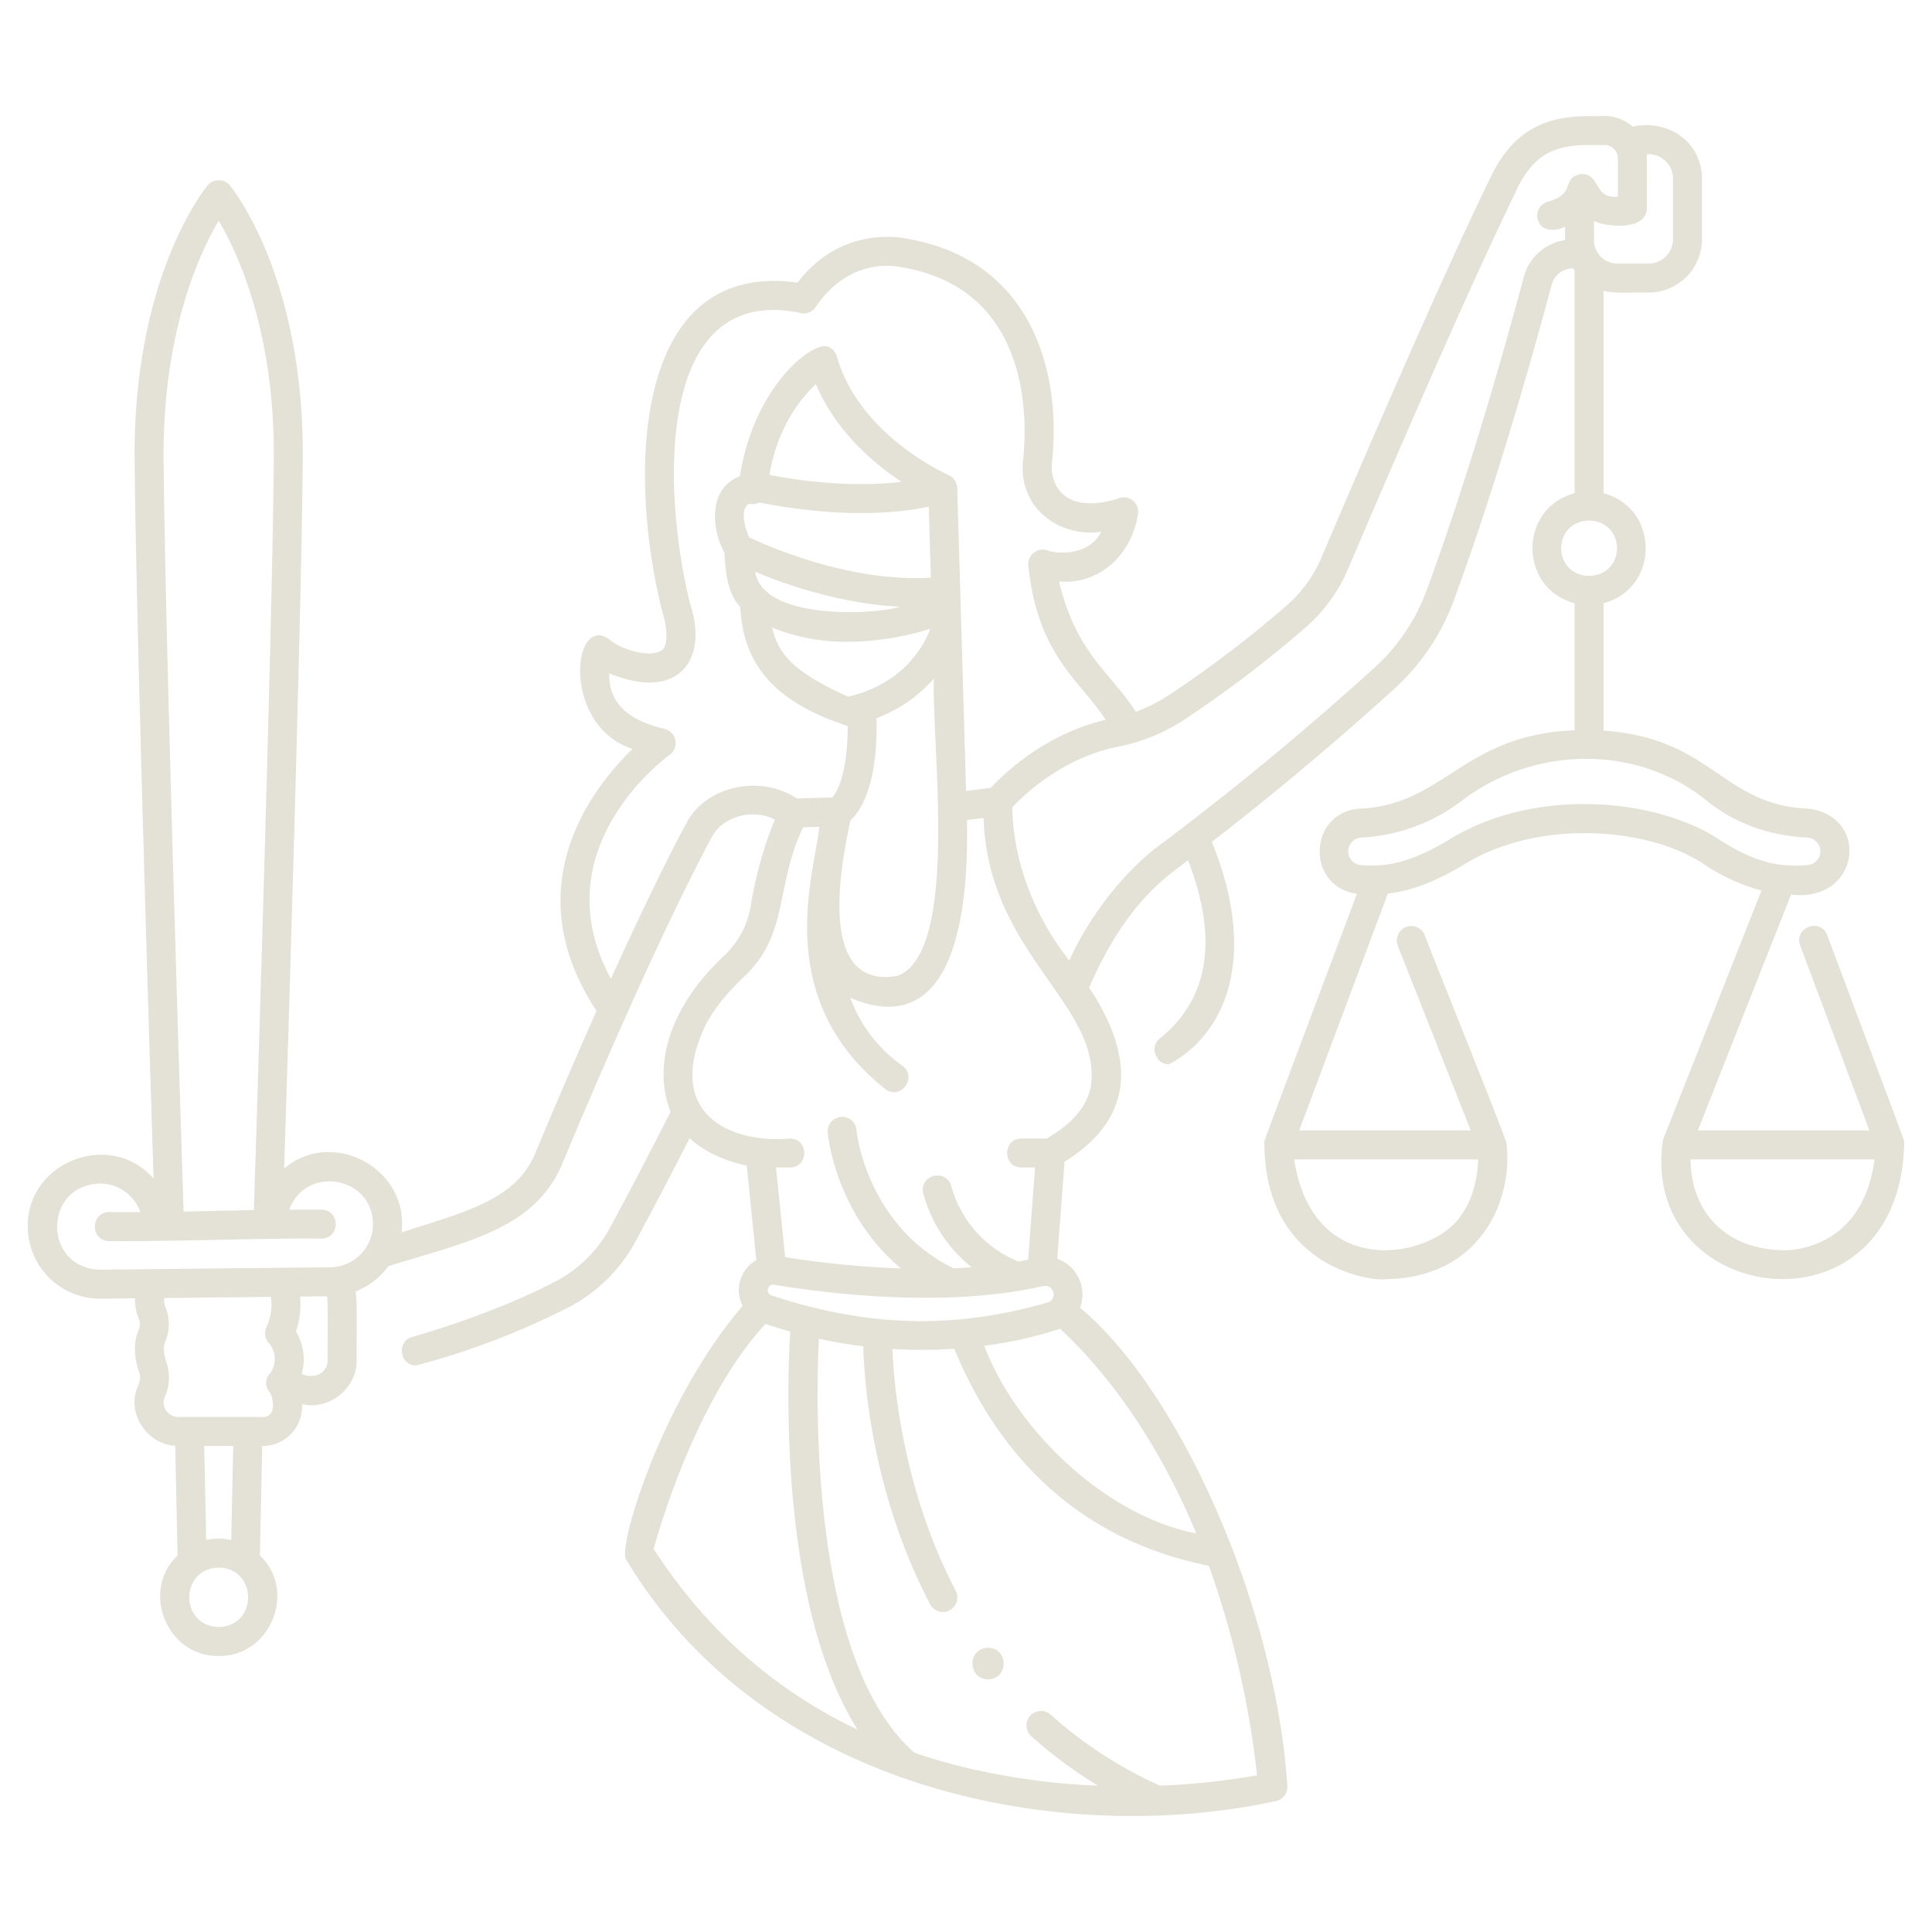 <svg id="icons" height="300" viewBox="0 0 500 500" width="300" xmlns="http://www.w3.org/2000/svg" version="1.1" xmlns:xlink="http://www.w3.org/1999/xlink" xmlns:svgjs="http://svgjs.dev/svgjs"><g transform="matrix(1,0,0,1,0,0)"><path d="m465.874 244.661 17.924 47.9h-44.4l24.124-61.049c17.764 2.179 20.63-20.175 4.523-22.232-22.523-.91-24.762-18.246-53.036-20.189v-32.978c14.534-3.9 14.525-24.571 0-28.463v-52.423c2.3.9 9.158.333 11.651.488a13.823 13.823 0 0 0 13.808-13.808v-15.697c-.115-9.644-8.839-15.413-17.948-13.425a10.96 10.96 0 0 0 -8.28-2.715c-10.695-.279-21.693.859-28.861 16.611-13.317 27.34-34.775 77.365-43.387 97.612a34.1 34.1 0 0 1 -8.8 12.231 291.591 291.591 0 0 1 -30.415 23.189 42.3 42.3 0 0 1 -8.819 4.5c-6.75-10.473-15.35-14.99-19.888-33.735 9.822.882 18.541-6.137 20.409-17.253a3.755 3.755 0 0 0 -5.009-4.275c-.482.182-11.849 4.384-16.111-3.253a10.175 10.175 0 0 1 -1.1-6.065c2.567-24.318-5.844-52.249-37.133-57.776-1.9-.442-17.449-3.478-28.725 11.285-43.541-5.99-43.715 51.328-34.892 85.568.911 2.7 1.561 7.536.061 9.352-3.33 2.763-11.877-.534-13.919-2.63-9.539-6.764-12.42 22.386 6.038 28.394-10.35 10.043-30.5 35.648-9.309 67.8-6.789 15.261-12.673 29.2-16.048 37.307-5.268 11.868-18.372 14.768-34.442 20.024 2.144-16.436-17.835-27.186-30.346-16.554 1.342-42.624 4.532-146.866 4.816-183.511.365-47.072-18.084-69.943-18.87-70.891a3.774 3.774 0 0 0 -5.781 0c-.786.95-19.235 23.821-18.87 70.892.29 37.414 3.606 145.216 4.9 186.139-10.939-12.679-32.758-4.531-32.549 12.42a18.683 18.683 0 0 0 18.694 18.649l9.059-.1a13.351 13.351 0 0 0 .958 5.235 3.84 3.84 0 0 1 0 2.922c-1.355 3.06-1.31 6.871.13 11.023.514 1.265.008 2.9-.589 4.243-2.555 6.68 2.856 14.419 9.91 14.744l.6 28.391c-9.634 9.153-2.788 26.186 10.654 26.008 13.439.178 20.288-16.857 10.652-26.008l.6-28.339a10.2 10.2 0 0 0 10.3-10.851c6.979 1.777 14.331-4.173 14.14-11.37-.092-2.427.257-15.641-.289-17.777a18.721 18.721 0 0 0 8.5-6.555c21.428-6.514 37.568-9.874 44.744-25.852 6.989-16.788 24.777-58.694 38.965-85.185 2.765-5.3 10.427-7.471 16.323-4.535a101.771 101.771 0 0 0 -6.259 22.386 22.807 22.807 0 0 1 -6.98 12.951c-14.219 13.34-18.408 28.527-13.753 40.3-5.748 11.3-10.994 21.343-15.592 29.853a34.038 34.038 0 0 1 -14.162 14.041c-9.924 5.2-23.119 10.316-37.157 14.4-4.109 1.144-3.187 7.416 1.047 7.352a197.09 197.09 0 0 0 39.592-15.111 41.512 41.512 0 0 0 17.278-17.119c4.156-7.691 8.832-16.618 13.925-26.579 4.832 4.456 11.068 6.327 14.77 7.078l2.491 24.464a8.957 8.957 0 0 0 -3.554 11.854c-20.772 24.2-32.1 61.611-30.24 65.49 36.039 60.184 112.979 74.646 168.334 62.646a3.748 3.748 0 0 0 2.868-4.036c-3.1-46.881-28.2-102.53-53.633-123.62a9.784 9.784 0 0 0 -5.9-12.658l1.888-25.133c18.153-11.26 18.368-26.98 6.36-45.071 10.435-23.994 21.888-29.662 25.585-32.992 7.885 20.377 5.449 35.9-7.276 46.161-2.772 2.074-1.038 6.8 2.357 6.669 13.761-7.194 23.646-26.593 11.1-57.551 19.85-15.344 36.333-29.709 47.157-39.542a58.164 58.164 0 0 0 15.413-22.811c11.6-31.445 21.627-67.768 25.4-81.925a5.594 5.594 0 0 1 5.579-4.109c.106.164.213.325.326.484v57.684c-14.535 3.9-14.526 24.571 0 28.463v32.878c-28.836 1.138-33.762 19.31-55.516 20.285-13.465.863-14.136 20.158-.844 22.031-.072.408-23.926 63.656-23.923 64.028-.236 33.244 28.568 36.353 31.418 35.712 24.737-.344 33.023-20.748 31.23-35.21-.194-1.56-20.79-52.512-21.16-53.87a3.751 3.751 0 0 0 -6.976 2.757l18.9 47.833h-44.4l22.942-61.306c6.359-.733 12.543-3.173 20.21-7.811 18.988-11.486 46.952-9.307 61.158-.065a50.423 50.423 0 0 0 15.319 7.1l-25.469 64.453c-6.61 43.264 61.758 52.616 62.419.419-.016-.349-19.818-52.96-19.913-53.317-1.8-4.572-8.678-2.03-7.026 2.631zm-409.274-187.527c4.958 8.373 14.516 28.819 14.261 61.7-.313 40.312-4.155 162.766-5.161 194.332l-18.187.389c-1-31.2-4.86-154.273-5.173-194.723-.256-32.885 9.304-53.332 14.26-61.698zm0 363.939c-10.145-.266-10.142-15.121 0-15.386 10.143.267 10.142 15.121 0 15.386zm-3.748-46.847h7.5l-.512 24.316a15.066 15.066 0 0 0 -6.473 0zm16.938-13.926c.766.909 2.093 6.44-1.812 6.426h-21.778a3.93 3.93 0 0 1 -3.193-1.658 3.51 3.51 0 0 1 -.376-3.452 12.144 12.144 0 0 0 .482-8.887c-.795-2.292-.922-4.255-.358-5.528a11.285 11.285 0 0 0 .159-8.615 5.573 5.573 0 0 1 -.43-2.659l27.652-.3a14.118 14.118 0 0 1 -1.127 7.7 3.812 3.812 0 0 0 .512 4.19 6.289 6.289 0 0 1 .191 8.137 3.5 3.5 0 0 0 .078 4.646zm15-8.3c-.012 3.594-3.791 4.982-6.711 3.566a13.883 13.883 0 0 0 -1.472-10.966 22.148 22.148 0 0 0 1.062-9.047l6.941-.074c.352.812.117 15.272.181 16.526zm.538-24.037-59.485.636c-14.738-.467-14.74-21.84 0-22.308a11.163 11.163 0 0 1 10.491 7.4h-8.087c-4.914.08-4.941 7.416 0 7.5 14.607.186 40.451-.824 54.945-.635 4.91-.078 4.944-7.416 0-7.5h-8.315c4.2-11.595 21.534-8.733 21.646 3.75a11.175 11.175 0 0 1 -11.194 11.162zm297.206-27.911c-.1 3.911-.988 10.57-5.383 15.764-8.448 10.135-37.445 15.026-42.236-15.764zm43.665-246c-.015-.3.05-14.259-.054-14.09l.67-.065a6.315 6.315 0 0 1 6.148 6.306v15.7a6.315 6.315 0 0 1 -6.308 6.308h-8.1a6.035 6.035 0 0 1 -6.028-6.028v-4.983c2.866 1.472 13.409 2.678 13.673-3.141zm-248.599 159.048c-6.219 11.613-13.107 26.118-19.488 40.2-18.1-33.268 13.791-56.931 15.231-57.974a3.774 3.774 0 0 0 -1.355-6.7c-9.086-2.1-14.537-6.474-14.318-14.361 18.149 7.395 25.609-3.706 20.994-17.774-7.316-29.183-9.211-83.086 28.194-75.555a3.743 3.743 0 0 0 4.267-1.509c9.13-13.478 21.607-10.389 22.587-10.2 33.09 5.777 32.154 39.44 31.079 49.621-1.491 12.668 9.516 20.366 20.209 18.752-3.145 6.363-11.533 5.778-13.943 4.823a3.775 3.775 0 0 0 -4.956 3.632c2.429 23.756 13.2 29.711 20.055 40.231-15.806 3.684-26.5 14.088-29.748 17.624l-6.4.794c-.59-20.9-1.687-58.769-2.282-78.438a3.816 3.816 0 0 0 -2.284-3.341c-.5-.22-23.13-10.306-28.861-30.684a3.749 3.749 0 0 0 -2.2-2.46c-3.464-1.885-19.113 9.526-22.9 33.457-8.668 3.391-7.039 14.361-4.018 19.753.3 4.714.691 10.5 4.088 14.042.871 15.092 8.791 24.613 27.827 30.854 0 12.549-2.831 17.151-3.982 18.5l-9.155.241c-9.497-6.248-23.614-3.293-28.641 6.472zm62.765-81.968.545 18.371c-20.93 1.256-42.16-8.131-47.021-10.439-.685-1.375-2.841-7.367.08-8.711a3.6 3.6 0 0 0 2.57-.305c9.861 1.963 27.628 4.44 43.829 1.079zm-41.243-8.222c2.095-12.369 8.067-19.8 12.031-23.5 5.1 12.154 14.856 20.453 22.142 25.276-12.736 1.552-25.928-.203-34.17-1.781zm33.708 34.115c-6.235 2.085-35.456 3.606-37.383-9.045 7.735 3.237 21.946 8.251 37.386 9.04zm-13.419 9.072a73.409 73.409 0 0 0 21.376-3.385c-5.293 13.416-17.756 16.847-21.338 17.569-13.757-6.2-18.041-10.856-19.626-17.862a51.148 51.148 0 0 0 19.591 3.673zm.693 46.2c2.667-2.425 7.1-9.088 6.746-26.426a37.006 37.006 0 0 0 14.821-10.252c-.5 18.3 6.517 70.4-9.234 76.888-21.231 3.969-14.796-28.807-12.33-40.207zm-50.936 188.548c2.045-7.381 11.688-39.561 28.932-58.213q3.234 1.089 6.4 1.975c-.735 12.27-3.022 70.8 17.455 103.029-21.655-10.298-39.32-25.93-52.787-46.791zm31.157-68.362c11.4 1.909 39.016 5.6 63.324 1.585 2.148-.356 4.281-.765 6.367-1.247a2.178 2.178 0 0 1 2.43 1.186 2.153 2.153 0 0 1 -1.322 3.079c-22.08 6.355-44.523 7.1-71.528-1.859-1.524-.543-.94-3.079.729-2.744zm124.992 126.963a185 185 0 0 1 -25.143 2.677 109.628 109.628 0 0 1 -28.243-18.352 3.75 3.75 0 1 0 -5.02 5.572 115 115 0 0 0 17.241 12.787c-15.577-.552-33.116-3.544-47.434-8.5-27.125-23.465-25.573-91.115-24.795-107.17 3.939.857 7.775 1.5 11.491 1.954.239 9.141 2.233 37.912 17.259 66.7a3.75 3.75 0 1 0 6.649-3.469c-13.7-26.257-15.991-53.159-16.364-62.541a122.666 122.666 0 0 0 15.991-.049c10.107 24.385 29.088 48.767 65.91 56.174a238.681 238.681 0 0 1 12.458 54.217zm-50.97-115.57c8.759 8.1 23.526 24.758 35.257 52.981-23.876-4.659-46.772-27.158-54.881-48.582a103.374 103.374 0 0 0 19.624-4.399zm7.959-62.689c-1.028 5.193-4.765 9.6-11.4 13.464h-6.56c-4.929.083-4.928 7.417 0 7.5h3.521l-1.788 23.849q-1.243.253-2.506.477a29.443 29.443 0 0 1 -17.339-19.342c-1.115-4.789-8.272-3.268-7.335 1.565a36.583 36.583 0 0 0 12.552 19.257q-2.342.173-4.684.272c-22.06-10.763-25.141-34.781-25.086-35.775a3.75 3.75 0 0 0 -7.469.685c.09.992 2.149 21.159 18.979 35.132a245.3 245.3 0 0 1 -29.993-2.921l-2.363-23.2h3.616c4.929-.092 4.932-7.411 0-7.5-16.337 1.375-32.51-7.088-21.819-29.382.024-.055 2.568-5.593 9.793-12.356 11.879-11.127 8.055-23.208 15.406-38.822l4.2-.111c-.957 11.261-12.946 44.14 17.2 67.979 4.009 2.783 8.318-3.307 4.3-6.148a37.186 37.186 0 0 1 -13.478-17.581c27.793 11.795 30.647-24.394 30.2-46l4.3-.534c1.047 35.159 30.708 48.291 27.753 69.492zm118.5-229.049a3.75 3.75 0 0 0 -2.879 4.454c.759 3.454 4.544 3.357 7.1 2.058v3.5a13.024 13.024 0 0 0 -10.673 9.508c-3.745 14.056-13.7 50.11-25.194 81.26a50.62 50.62 0 0 1 -13.415 19.851c-12.174 11.059-31.572 27.906-54.872 45.385-1.385.952-15.022 10.685-24.149 30.4-13.787-17.425-14.74-35-14.732-39.626 2.852-3.057 13.01-12.931 27.521-15.715a47.666 47.666 0 0 0 17.41-7.255 299.133 299.133 0 0 0 31.214-23.8 41.645 41.645 0 0 0 10.754-14.931c8.607-20.24 30.042-70.2 43.294-97.4 5.451-12.112 12.581-12.473 22.646-12.279a3.471 3.471 0 0 1 3.87 3.431v9.928c-6.322.628-4.453-6.1-9.564-5.868-5.208 1.017-1.092 4.985-8.329 7.099zm3.213 89.744c.25-9.539 14.218-9.537 14.467 0-.248 9.538-14.216 9.536-14.465 0zm40.611 75.207c-8.532-5.551-21.287-9-34.687-9-11.8 0-24.1 2.672-34.443 8.93-10.578 6.4-16.747 7.372-23.28 6.87a3.569 3.569 0 0 1 .136-7.126 46.75 46.75 0 0 0 25.829-9.439c19.008-14.559 45.743-14.588 63.569-.07 8.891 7.242 19 9.168 25.916 9.509a3.569 3.569 0 0 1 .135 7.126c-7.021.543-13.344-.405-23.173-6.8zm17.07 106.464c-15.843-.2-24.1-10.573-24.187-23.5h47.605c-3.104 23.812-22.577 23.536-23.418 23.5z" fill="#e4e1d7" fill-opacity="1" data-original-color="#000000ff" stroke="none" stroke-opacity="1"/><path d="m255.709 426.436c-5.379.091-5.378 8.094 0 8.185 5.38-.092 5.379-8.094 0-8.185z" fill="#e4e1d7" fill-opacity="1" data-original-color="#000000ff" stroke="none" stroke-opacity="1"/></g></svg>